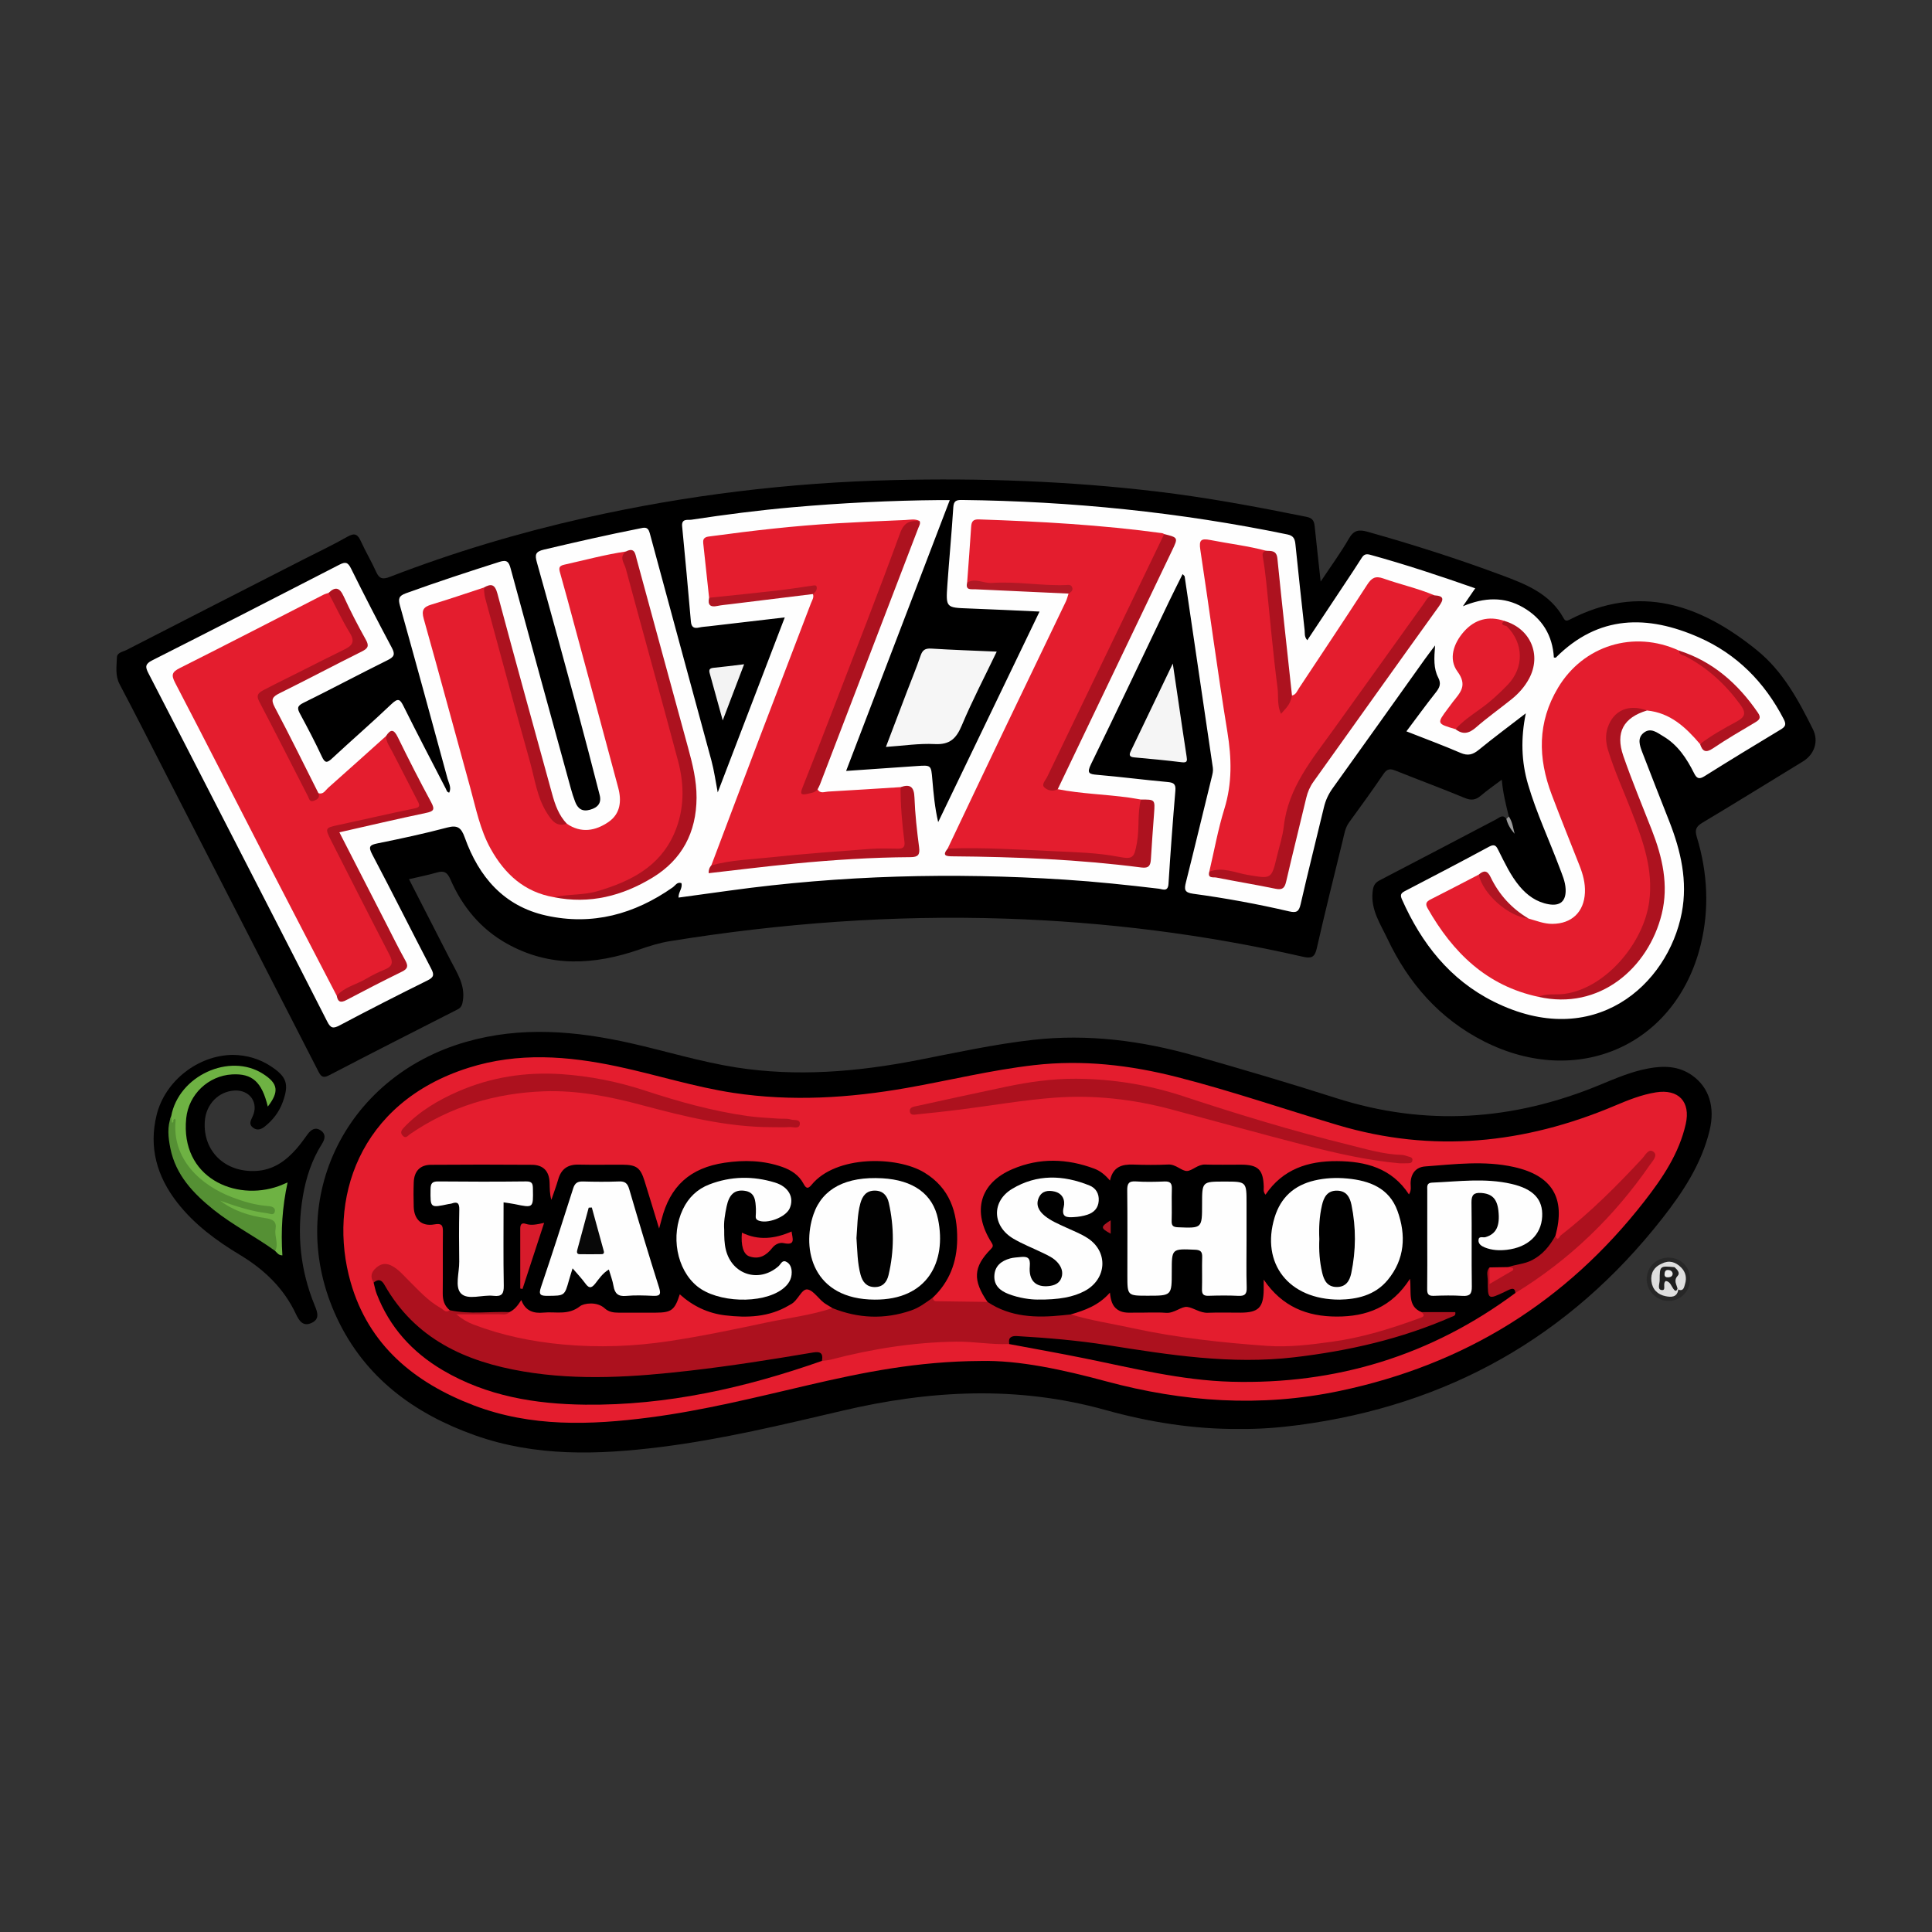 <?xml version="1.0" encoding="utf-8"?>
<!-- Generator: Adobe Illustrator 17.0.0, SVG Export Plug-In . SVG Version: 6.00 Build 0)  -->
<!DOCTYPE svg PUBLIC "-//W3C//DTD SVG 1.1//EN" "http://www.w3.org/Graphics/SVG/1.1/DTD/svg11.dtd">
<svg version="1.1" id="Layer_1" xmlns="http://www.w3.org/2000/svg" xmlns:xlink="http://www.w3.org/1999/xlink" x="0px" y="0px"
	 width="200px" height="200px" viewBox="0 0 200 200" enable-background="new 0 0 200 200" xml:space="preserve">
<rect x="0" y="0" width="200" height="200" fill="#333333" stroke="none"/>
<g>
	<path d="M156.195,84.528c-0.299-1.206-0.608-2.409-0.732-3.814c-0.778,0.588-1.494,1.079-2.15,1.641
		c-0.534,0.457-0.995,0.536-1.681,0.25c-2.366-0.986-4.775-1.867-7.154-2.824c-0.553-0.223-0.882-0.217-1.255,0.334
		c-1.15,1.7-2.359,3.36-3.567,5.02c-0.408,0.56-0.497,1.214-0.652,1.849c-0.915,3.737-1.848,7.47-2.7,11.221
		c-0.209,0.92-0.59,1.028-1.417,0.839c-10.142-2.318-20.417-3.606-30.815-3.948c-11.654-0.383-23.219,0.474-34.722,2.333
		c-1.098,0.177-2.125,0.503-3.166,0.863c-4.648,1.609-9.264,1.884-13.72-0.613c-2.717-1.522-4.614-3.828-5.844-6.658
		c-0.324-0.745-0.675-0.905-1.399-0.697c-0.912,0.262-1.846,0.446-2.883,0.69c1.447,2.823,2.869,5.584,4.278,8.351
		c0.674,1.324,1.552,2.577,1.303,4.209c-0.067,0.442-0.15,0.718-0.57,0.931c-4.442,2.257-8.88,4.519-13.301,6.817
		c-0.683,0.355-0.866,0.031-1.129-0.483c-5.209-10.176-10.429-20.345-15.648-30.516c-1.622-3.162-3.221-6.337-4.882-9.478
		c-0.489-0.924-0.314-1.859-0.287-2.792c0.015-0.51,0.62-0.574,0.987-0.764c6.093-3.132,12.195-6.245,18.295-9.362
		c1.533-0.783,3.094-1.518,4.588-2.37c0.765-0.437,1.068-0.229,1.39,0.484c0.482,1.067,1.094,2.076,1.57,3.146
		c0.324,0.729,0.675,0.821,1.422,0.532c6.571-2.54,13.305-4.552,20.176-6.1c10.509-2.367,21.153-3.657,31.922-3.919
		c9.101-0.221,18.179,0.101,27.225,1.173c5.245,0.622,10.429,1.592,15.603,2.637c0.685,0.138,0.769,0.529,0.825,1.069
		c0.182,1.769,0.381,3.536,0.608,5.63c1.101-1.658,2.091-3.005,2.918-4.446c0.505-0.881,1.025-0.972,1.939-0.715
		c4.658,1.311,9.266,2.777,13.797,4.463c2.521,0.938,5.09,1.914,6.505,4.498c0.163,0.297,0.34,0.279,0.622,0.133
		c7.243-3.755,13.536-1.563,19.379,3.167c2.687,2.175,4.298,5.163,5.804,8.193c0.617,1.241,0.138,2.603-1.026,3.314
		c-3.471,2.121-6.929,4.265-10.42,6.352c-0.657,0.393-0.806,0.733-0.579,1.477c1.124,3.686,1.315,7.48,0.397,11.187
		c-2.573,10.4-12.765,14.88-22.449,9.958c-4.586-2.331-7.801-6.016-9.978-10.618c-0.724-1.53-1.733-2.988-1.531-4.849
		c0.063-0.577,0.196-0.914,0.725-1.189c4.034-2.092,8.051-4.216,12.078-6.321c0.324-0.169,0.679-0.557,1.043-0.035
		c0.481,0.42,0.526,1.056,0.793,1.503C156.556,85.751,156.204,85.19,156.195,84.528z"/>
	<path d="M128.312,147.926c-4.728,0.038-9.367-0.707-13.89-1.967c-9.087-2.532-18.099-2.06-27.173,0.067
		c-6.238,1.462-12.478,2.97-18.85,3.768c-6.485,0.813-12.95,1.02-19.24-1.215c-6.281-2.233-11.374-5.963-14.271-12.123
		c-5.565-11.831,0.619-24.941,13.336-28.595c5.719-1.643,11.384-1.145,17.061,0.129c3.645,0.818,7.222,1.932,10.921,2.51
		c6.277,0.981,12.496,0.461,18.69-0.738c3.992-0.773,7.962-1.654,12.012-2.113c5.743-0.65,11.341,0.09,16.847,1.66
		c4.86,1.386,9.712,2.811,14.525,4.353c9.277,2.971,18.343,2.356,27.28-1.332c1.658-0.684,3.311-1.401,5.089-1.728
		c1.59-0.293,3.144-0.26,4.535,0.732c1.734,1.237,2.384,3.264,1.79,5.708c-0.844,3.467-2.765,6.375-4.922,9.123
		c-9.612,12.248-22.189,19.303-37.601,21.355C132.413,147.791,130.369,147.949,128.312,147.926z"/>
	<path d="M24.109,109.201c1.426,0.021,2.748,0.398,3.941,1.187c1.638,1.083,1.891,1.841,1.222,3.689
		c-0.37,1.023-1.004,1.859-1.857,2.536c-0.382,0.303-0.775,0.444-1.2,0.141c-0.471-0.336-0.294-0.702-0.08-1.146
		c0.689-1.426-0.26-2.794-1.842-2.716c-1.661,0.082-2.962,1.411-3.09,3.154c-0.227,3.11,2.082,5.34,5.289,5.17
		c1.795-0.095,3.089-1.031,4.207-2.306c0.409-0.467,0.77-0.978,1.137-1.48c0.368-0.502,0.815-0.8,1.391-0.392
		c0.525,0.372,0.418,0.878,0.112,1.361c-1.056,1.666-1.659,3.501-1.985,5.432c-0.657,3.886-0.27,7.667,1.229,11.318
		c0.286,0.695,0.538,1.385-0.308,1.79c-0.897,0.429-1.305-0.194-1.65-0.929c-1.258-2.679-3.304-4.613-5.813-6.121
		c-2.429-1.461-4.696-3.137-6.459-5.396c-2.099-2.691-2.97-5.702-2.139-9.075C17.082,111.894,20.508,109.231,24.109,109.201z"/>
	<path fill="#272727" d="M172.744,130.188c1.272,0.015,2.206,0.958,2.209,2.23c0.003,1.24-0.977,2.244-2.201,2.256
		c-1.261,0.012-2.317-1.054-2.285-2.305C170.498,131.134,171.502,130.173,172.744,130.188z"/>
	<path fill="#9B9B9B" d="M156.195,84.528c0.376,0.538,0.433,1.177,0.599,1.786c-0.405-0.455-0.712-0.951-0.854-1.535
		C156.025,84.696,156.11,84.612,156.195,84.528z"/>
	<path fill="#FEFEFE" d="M145.591,75.709c1.05-1.398,2.012-2.725,3.028-4.009c0.396-0.501,0.604-0.905,0.266-1.557
		c-0.485-0.935-0.436-1.985-0.324-3.329c-0.472,0.632-0.788,1.037-1.086,1.455c-3.172,4.445-6.334,8.897-9.52,13.333
		c-0.437,0.608-0.731,1.244-0.903,1.969c-0.798,3.349-1.648,6.685-2.413,10.041c-0.176,0.772-0.442,0.906-1.182,0.734
		c-3.283-0.764-6.601-1.374-9.94-1.825c-0.928-0.125-0.932-0.461-0.748-1.194c0.911-3.624,1.779-7.258,2.672-10.886
		c0.08-0.324,0.162-0.634,0.112-0.972c-0.972-6.597-1.941-13.195-2.916-19.792c-0.008-0.056-0.085-0.102-0.214-0.247
		c-0.481,0.971-0.954,1.896-1.402,2.833c-2.689,5.617-5.348,11.248-8.08,16.843c-0.468,0.957-0.182,1.033,0.678,1.106
		c2.409,0.206,4.809,0.521,7.218,0.738c0.628,0.057,0.898,0.178,0.838,0.892c-0.272,3.213-0.51,6.43-0.713,9.649
		c-0.055,0.873-0.615,0.552-1.009,0.505c-3.239-0.385-6.482-0.727-9.738-0.938c-11.592-0.75-23.151-0.456-34.668,1.132
		c-1.767,0.244-3.535,0.485-5.304,0.727c-0.022-0.58,0.435-0.952,0.299-1.497c-0.448-0.155-0.634,0.252-0.901,0.439
		c-3.97,2.786-8.336,3.979-13.113,2.916c-4.367-0.972-6.96-4.005-8.413-8.069c-0.365-1.021-0.74-1.327-1.83-1.037
		c-2.37,0.629-4.773,1.145-7.178,1.631c-0.834,0.168-1.007,0.326-0.568,1.158c2.069,3.919,4.049,7.885,6.097,11.816
		c0.322,0.617,0.294,0.885-0.374,1.216c-3.053,1.51-6.088,3.059-9.098,4.654c-0.672,0.356-0.932,0.307-1.285-0.387
		c-3.655-7.183-7.346-14.347-11.027-21.516c-2.493-4.854-4.977-9.713-7.49-14.557c-0.329-0.634-0.347-0.95,0.387-1.321
		c6.474-3.27,12.929-6.578,19.376-9.902c0.623-0.321,0.885-0.278,1.214,0.387c1.365,2.757,2.776,5.492,4.225,8.206
		c0.373,0.698,0.23,0.953-0.449,1.289c-2.923,1.445-5.799,2.985-8.724,4.424c-0.676,0.333-0.608,0.608-0.317,1.148
		c0.783,1.451,1.551,2.912,2.247,4.406c0.317,0.68,0.531,0.677,1.05,0.195c2.041-1.896,4.149-3.72,6.165-5.642
		c0.698-0.665,0.891-0.476,1.26,0.269c1.417,2.854,2.898,5.676,4.359,8.508c0.077,0.15,0.101,0.357,0.351,0.398
		c0.251-0.525-0.053-0.99-0.178-1.452c-1.624-5.973-3.255-11.943-4.922-17.904c-0.195-0.699-0.133-1.009,0.611-1.278
		c3.204-1.159,6.439-2.221,9.686-3.252c0.772-0.245,0.971-0.013,1.162,0.694c2.058,7.6,4.148,15.192,6.235,22.785
		c0.126,0.458,0.271,0.914,0.441,1.357c0.271,0.706,0.724,1.052,1.538,0.824c0.814-0.228,1.212-0.696,0.999-1.529
		c-0.773-3.015-1.553-6.028-2.365-9.033c-1.357-5.02-2.726-10.038-4.132-15.044c-0.221-0.786-0.171-1.113,0.73-1.325
		c3.282-0.772,6.566-1.526,9.874-2.179c0.468-0.092,0.88-0.261,1.077,0.471c2.111,7.852,4.26,15.693,6.384,23.542
		c0.286,1.057,0.431,2.146,0.654,3.303c2.292-5.983,4.584-11.965,6.941-18.117c-2.737,0.32-5.307,0.62-7.876,0.92
		c-0.328,0.038-0.661,0.051-0.981,0.125c-0.542,0.125-0.811-0.025-0.862-0.618c-0.287-3.286-0.585-6.571-0.906-9.853
		c-0.083-0.845,0.598-0.632,0.96-0.687c3.478-0.528,6.967-0.979,10.473-1.288c5.076-0.447,10.162-0.7,15.258-0.744
		c0.289-0.003,0.578,0,1.014,0c-3.582,9.359-7.124,18.613-10.731,28.039c2.568-0.178,4.968-0.348,7.367-0.51
		c1.434-0.097,1.432-0.091,1.557,1.384c0.124,1.456,0.254,2.911,0.606,4.426c3.474-7.217,6.948-14.433,10.493-21.798
		c-2.525-0.112-4.917-0.235-7.31-0.321c-2.377-0.085-2.397-0.071-2.229-2.466c0.188-2.668,0.442-5.332,0.612-8.002
		c0.041-0.649,0.285-0.77,0.868-0.763c11.355,0.131,22.602,1.269,33.728,3.57c0.666,0.138,0.77,0.51,0.826,1.062
		c0.302,2.953,0.62,5.904,0.948,8.854c0.035,0.311-0.056,0.661,0.275,1.033c1.31-1.973,2.597-3.908,3.88-5.846
		c0.587-0.886,1.181-1.768,1.746-2.669c0.23-0.367,0.45-0.452,0.895-0.33c3.634,1,7.207,2.188,10.863,3.47
		c-0.407,0.592-0.774,1.127-1.275,1.855c2.226-0.929,4.278-1.007,6.231,0.122c1.98,1.144,3.051,2.896,3.186,5.189
		c0.076,0,0.177,0.031,0.212-0.004c4.41-4.415,9.471-4.431,14.8-2.084c3.932,1.732,6.799,4.639,8.776,8.453
		c0.299,0.577,0.181,0.794-0.323,1.097c-2.638,1.586-5.266,3.189-7.873,4.825c-0.557,0.35-0.804,0.234-1.074-0.306
		c-0.762-1.524-1.683-2.936-3.196-3.829c-0.612-0.361-1.281-0.938-2.009-0.371c-0.716,0.557-0.418,1.348-0.158,2.03
		c0.914,2.395,1.865,4.776,2.799,7.163c1.192,3.048,1.915,6.174,1.286,9.455c-1.432,7.463-9.088,14.37-19.466,9.191
		c-4.529-2.26-7.475-6.025-9.499-10.582c-0.194-0.436-0.128-0.636,0.288-0.852c2.925-1.521,5.848-3.046,8.748-4.613
		c0.607-0.328,0.75-0.011,0.964,0.415c0.642,1.276,1.243,2.577,2.169,3.686c0.799,0.957,1.774,1.651,3.019,1.868
		c1.215,0.211,1.813-0.342,1.754-1.579c-0.037-0.782-0.358-1.491-0.628-2.21c-1.078-2.88-2.397-5.67-3.265-8.628
		c-0.692-2.36-0.761-4.759-0.229-7.35c-1.72,1.328-3.33,2.524-4.882,3.791c-0.608,0.496-1.118,0.63-1.868,0.308
		C149.392,77.161,147.541,76.476,145.591,75.709z"/>
	<path fill="#F6F6F6" d="M103.18,67.456c-1.261,2.632-2.547,5.091-3.617,7.641c-0.568,1.354-1.234,2.011-2.795,1.929
		c-1.626-0.085-3.27,0.176-5.058,0.295c0.761-2.002,1.471-3.875,2.184-5.746c0.469-1.23,0.978-2.446,1.4-3.691
		c0.199-0.588,0.475-0.782,1.104-0.743C98.588,67.279,100.781,67.35,103.18,67.456z"/>
	<path fill="#F5F5F5" d="M121.407,68.692c0.207,1.402,0.366,2.471,0.524,3.539c0.299,2.025,0.588,4.052,0.905,6.074
		c0.07,0.449,0.086,0.676-0.505,0.603c-1.632-0.203-3.271-0.355-4.909-0.503c-0.465-0.042-0.574-0.21-0.376-0.624
		C118.451,74.858,119.853,71.932,121.407,68.692z"/>
	<path fill="#F3F3F3" d="M74.817,74.574c-0.499-1.808-0.924-3.355-1.355-4.9c-0.109-0.39,0.05-0.509,0.426-0.545
		c0.979-0.094,1.954-0.224,3.143-0.365C76.291,70.705,75.602,72.512,74.817,74.574z"/>
	<path fill="#E41D2E" d="M101.503,140.888c-6.543,0.033-12.175,1.183-17.784,2.488c-5.458,1.27-10.898,2.635-16.464,3.358
		c-6.156,0.8-12.292,1.012-18.231-1.258c-6.126-2.341-10.862-6.224-12.723-12.729c-2.406-8.409,0.723-18.574,12.201-22.21
		c5.135-1.627,10.268-1.232,15.422-0.136c4.012,0.853,7.931,2.116,11.994,2.732c6.008,0.911,11.983,0.538,17.94-0.51
		c4.399-0.774,8.739-1.851,13.19-2.361c5.032-0.577,9.934-0.008,14.805,1.235c5.614,1.432,11.089,3.321,16.636,4.972
		c9.823,2.924,19.334,1.939,28.66-2c1.383-0.584,2.775-1.149,4.275-1.389c2.324-0.371,3.607,0.963,3.084,3.279
		c-0.689,3.047-2.397,5.576-4.27,7.982c-8.114,10.427-18.638,16.944-31.597,19.657c-8.164,1.709-16.152,1.147-24.131-1.003
		C110.013,141.783,105.463,140.792,101.503,140.888z"/>
	<path fill="#6EB243" d="M17.724,115.544c0.765-4.179,6.044-6.606,9.514-4.374c1.559,1.003,1.678,1.826,0.485,3.383
		c-0.616-2.556-1.605-3.447-3.699-3.33c-2.448,0.136-4.497,2.062-4.748,4.545c-0.62,6.126,5.079,8.635,9.584,7.014
		c0.264-0.095,0.52-0.214,0.911-0.377c-0.553,2.556-0.705,5.022-0.538,7.549c-0.407-0.001-0.549-0.275-0.748-0.454
		c-0.23-0.593-0.266-1.22-0.235-1.838c0.039-0.802-0.253-1.196-1.083-1.315c-1.197-0.172-2.346-0.559-3.443-1.082
		c-0.297-0.141-0.602-0.274-0.854-0.491c-0.164-0.141-0.362-0.306-0.251-0.546c0.116-0.25,0.375-0.19,0.579-0.132
		c0.704,0.2,1.384,0.472,2.082,0.69c0.798,0.249,1.609,0.419,2.449,0.439c-1.961-0.327-3.867-0.835-5.578-1.866
		c-1.787-1.077-3.291-2.443-3.939-4.527c-0.284-0.913-0.48-1.835-0.093-2.778c0.037-0.135-0.265-0.071-0.127-0.022
		c0.035,0.012,0.026,0.041,0.034,0.064c0.059,0.157,0.026,0.282-0.128,0.35c-0.14,0.062-0.212-0.052-0.231-0.152
		C17.622,116.042,17.602,115.786,17.724,115.544z"/>
	<path fill="#559034" d="M17.724,115.544c0.019,0.217,0.038,0.435,0.059,0.665c0.313,0.03,0.063-0.394,0.332-0.386
		c0.022,0.051,0.071,0.108,0.066,0.161c-0.396,4.02,2.59,6.705,5.819,7.944c1.19,0.457,2.412,0.819,3.7,0.916
		c0.339,0.026,0.849,0.103,0.746,0.586c-0.094,0.44-0.514,0.194-0.826,0.156c-1.672-0.203-3.251-0.729-4.828-1.295
		c1.388,1.061,3.016,1.569,4.702,1.811c0.804,0.116,1.16,0.378,1.03,1.15c-0.127,0.752,0.348,1.505-0.035,2.246
		c-2.063-1.497-4.357-2.653-6.352-4.247c-2.113-1.689-3.945-3.603-4.502-6.383C17.413,117.769,17.285,116.641,17.724,115.544z"/>
	<path fill="#DEDEDE" d="M173.735,133.502c-0.125,0.823-0.752,0.79-1.311,0.68c-0.821-0.163-1.373-0.7-1.472-1.554
		c-0.097-0.846,0.276-1.476,1.077-1.822c0.435,0.195,1.031-0.311,1.367,0.312c-0.07,0.195-0.235,0.303-0.416,0.301
		c-0.884-0.013-0.981,0.543-0.909,1.228c0.83-0.621,1.048,0.302,1.515,0.609C173.668,133.318,173.719,133.4,173.735,133.502z"/>
	<path fill="#DFDFDF" d="M173.735,133.502c-0.015-0.041-0.041-0.073-0.079-0.097c-0.457-0.291-0.548-0.739-0.371-1.185
		c0.144-0.364,0.064-0.695,0.057-1.043c-0.356-0.411-0.95,0.018-1.313-0.371c0.766-0.38,1.426-0.169,1.993,0.395
		c0.482,0.479,0.611,1.082,0.412,1.721C174.338,133.232,174.294,133.707,173.735,133.502z"/>
	<path fill="#E41D2E" d="M58.679,85.273c1.477,1.008,2.955,0.745,4.304-0.176c1.25-0.854,1.379-2.188,1.015-3.55
		c-1.498-5.614-3.021-11.221-4.536-16.83c-0.486-1.8-0.962-3.603-1.476-5.395c-0.131-0.458-0.174-0.732,0.404-0.861
		c2.136-0.476,4.249-1.054,6.419-1.373c0.117,2.037,0.902,3.918,1.41,5.858c1.225,4.679,2.501,9.347,3.851,13.992
		c0.684,2.352,1.081,4.732,0.673,7.162c-0.677,4.032-3.293,6.397-6.943,7.824c-2.076,0.811-4.22,1.137-6.441,0.956
		c-3.064-0.519-5.102-2.389-6.562-5.006c-1.103-1.978-1.526-4.19-2.12-6.339c-1.612-5.824-3.174-11.662-4.813-17.478
		c-0.252-0.893-0.031-1.226,0.797-1.474c1.82-0.547,3.618-1.168,5.426-1.759c0.765,1.711,1.112,3.551,1.597,5.344
		c1.407,5.201,2.912,10.374,4.25,15.594c0.193,0.752,0.513,1.451,0.888,2.125C57.23,84.623,57.806,85.15,58.679,85.273z"/>
	<path fill="#E41D2E" d="M158.242,95.091c0.806,0.224,1.579,0.55,2.447,0.547c2.006-0.006,3.292-1.217,3.383-3.239
		c0.044-0.973-0.203-1.885-0.554-2.778c-0.966-2.452-1.954-4.895-2.886-7.359c-1.431-3.785-1.496-7.486,0.665-11.083
		c2.619-4.36,7.829-5.982,12.513-3.829c1.349,0.778,2.757,1.454,3.943,2.5c1.109,0.979,2.001,2.128,2.842,3.329
		c0.339,0.484,0.433,0.989-0.133,1.328c-1.468,0.88-2.818,1.973-4.472,2.522c-1.473-1.729-3.08-3.247-5.501-3.477
		c-0.658-0.099-1.307,0.046-1.947,0.129c-0.971,0.126-1.784,1.151-1.917,2.274c-0.088,0.743,0.055,1.454,0.295,2.156
		c0.794,2.321,1.783,4.567,2.685,6.846c0.813,2.055,1.472,4.165,1.54,6.371c0.092,2.954-0.857,5.629-2.765,7.903
		c-1.739,2.072-3.837,3.58-6.618,3.974c-0.85,0.12-1.672-0.162-2.507-0.014c-5.353-1.136-8.859-4.579-11.465-9.158
		c-0.27-0.475-0.146-0.698,0.311-0.928c1.668-0.838,3.319-1.708,4.977-2.566c1.133,1.798,2.48,3.371,4.455,4.305
		C157.767,94.953,158.011,94.996,158.242,95.091z"/>
	<path fill="#E41D2E" d="M73.634,89.589c1.665-4.408,3.322-8.819,4.997-13.223c1.767-4.646,3.555-9.284,5.323-13.929
		c0.113-0.296,0.33-0.586,0.199-0.94c-0.177-0.75-0.77-0.428-1.16-0.377c-2.706,0.353-5.424,0.593-8.129,0.948
		c-0.504,0.066-1.013,0.199-1.458-0.186c-0.202-1.884-0.399-3.768-0.608-5.651c-0.074-0.664,0.39-0.665,0.834-0.725
		c4.309-0.58,8.625-1.083,12.967-1.33c2.37-0.135,4.741-0.251,7.113-0.345c0.491-0.019,1.006-0.153,1.484,0.102
		c-1.297,0.24-1.692,1.234-2.107,2.326c-2.986,7.86-5.967,15.723-9.051,23.545c-0.249,0.632-0.532,1.258-0.629,1.92
		c0.47,0.271,0.836-0.192,1.23-0.015c0.267,0.485,0.713,0.257,1.076,0.236c2.504-0.139,5.006-0.304,7.509-0.461
		c0.607,1.147,0.333,2.43,0.546,3.639c0.1,0.569,0.051,1.165,0.102,1.749c0.086,0.975-0.142,1.267-1.153,1.287
		c-1.354,0.026-2.7,0.183-4.048,0.226c-4.611,0.144-9.176,0.754-13.753,1.252C74.486,89.683,74.053,89.838,73.634,89.589z"/>
	<path fill="#E41D2E" d="M34.86,103.08c-2.393-4.612-4.798-9.217-7.177-13.836c-3.187-6.185-6.335-12.389-9.552-18.557
		c-0.431-0.826-0.327-1.124,0.492-1.535c4.974-2.497,9.917-5.056,14.873-7.591c0.16-0.082,0.341-0.122,0.512-0.181
		c0.473,0.142,0.668,0.547,0.868,0.937c0.551,1.075,1.097,2.153,1.62,3.242c0.491,1.023,0.397,1.317-0.713,1.881
		c-2.218,1.129-4.438,2.254-6.665,3.365c-2.725,1.359-2.328,0.964-1.127,3.47c1.219,2.541,2.633,4.982,3.863,7.518
		c0.264,0.543,0.541,0.912,1.113,0.319c0.509,0.155,0.709-0.294,0.985-0.539c2.013-1.781,4.009-3.582,6.01-5.376
		c1.409,2.101,2.402,4.423,3.53,6.672c0.408,0.812-0.188,1.007-0.818,1.143c-2.467,0.532-4.923,1.116-7.388,1.66
		c-1.105,0.244-1.167,0.361-0.669,1.382c1.844,3.781,3.891,7.46,5.729,11.245c0.743,1.531,0.677,1.79-0.854,2.533
		C37.947,101.581,36.468,102.464,34.86,103.08z"/>
	<path fill="#E41D2E" d="M109.497,81.697c2.421,0.479,4.893,0.525,7.331,0.864c0.427,0.06,0.852,0.137,1.278,0.206
		c0.474,1.217,0.002,2.45,0.054,3.674c0.015,0.36-0.096,0.724-0.137,1.087c-0.154,1.363-0.438,1.654-1.832,1.512
		c-5.643-0.575-11.3-0.837-16.971-0.857c-0.398-0.001-0.814-0.002-1.119-0.339c1.936-4.067,3.864-8.137,5.809-12.199
		c2.136-4.461,4.288-8.915,6.426-13.375c0.124-0.259,0.187-0.548,0.279-0.822c-0.153-0.749-0.768-0.532-1.235-0.565
		c-2.873-0.202-5.76-0.138-8.629-0.43c-0.217-0.022-0.439-0.02-0.633-0.144c0.141-1.929,0.294-3.857,0.416-5.787
		c0.034-0.534,0.204-0.774,0.789-0.754c6.352,0.215,12.692,0.565,18.995,1.427c0.069,0.009,0.132,0.059,0.198,0.09
		c0.187,0.438-0.09,0.778-0.26,1.127c-3.815,7.86-7.525,15.771-11.369,23.617C108.285,81.259,108.284,81.258,109.497,81.697z"/>
	<path fill="#E41D2E" d="M125.185,90.239c0.509-2.166,0.9-4.369,1.557-6.49c0.825-2.661,0.759-5.264,0.316-7.982
		c-1.024-6.276-1.848-12.584-2.803-18.872c-0.151-0.994,0.082-1.181,1.03-0.994c1.931,0.379,3.892,0.608,5.8,1.116
		c0.274,4.161,0.85,8.291,1.289,12.434c0.126,1.191,0.273,2.381,0.395,3.618c0.517-0.25,0.531-0.857,0.978-1.071
		c0.418-0.087,0.533-0.468,0.729-0.764c2.36-3.564,4.736-7.118,7.057-10.708c0.448-0.693,0.837-0.94,1.665-0.645
		c1.748,0.622,3.573,1.018,5.288,1.746c-2.064,2.478-3.845,5.166-5.709,7.791c-2.565,3.613-5.165,7.201-7.728,10.815
		c-0.497,0.7-0.862,1.422-1.07,2.258c-0.619,2.488-1.198,4.985-1.809,7.475c-0.296,1.207-0.47,1.302-1.683,1.107
		C128.719,90.79,126.968,90.414,125.185,90.239z"/>
	<path fill="#AD121F" d="M125.185,90.239c1.369-0.534,2.663,0.11,3.959,0.327c2.482,0.415,2.472,0.49,3.054-1.948
		c0.245-1.026,0.584-2.042,0.702-3.083c0.454-4.01,2.94-6.947,5.162-10.035c3.128-4.347,6.238-8.706,9.36-13.057
		c0.268-0.374,0.466-0.859,1.061-0.815c0.991,0.062,1.02,0.385,0.457,1.166c-4.343,6.026-8.642,12.083-12.965,18.124
		c-0.369,0.516-0.606,1.063-0.752,1.68c-0.681,2.883-1.411,5.755-2.075,8.642c-0.153,0.664-0.366,0.916-1.091,0.767
		c-2.041-0.421-4.099-0.758-6.143-1.163C125.615,90.783,124.983,90.968,125.185,90.239z"/>
	<path fill="#AD121F" d="M57.358,92.88c1.482-0.342,3.026-0.192,4.505-0.63c3.4-1.006,6.42-2.51,7.934-5.973
		c1.064-2.433,1.066-4.985,0.396-7.502c-1.771-6.65-3.627-13.278-5.415-19.924c-0.149-0.555-0.739-1.195,0.03-1.765
		c0.902-0.466,0.953,0.261,1.102,0.805c1.775,6.501,3.536,13.006,5.318,19.505c0.466,1.7,0.887,3.397,0.879,5.18
		c-0.017,3.59-1.498,6.412-4.549,8.269C64.435,92.747,61.041,93.622,57.358,92.88z"/>
	<path fill="#E41D2E" d="M150.676,75.485c-1.958-0.575-1.958-0.575-0.791-2.135c0.176-0.235,0.345-0.475,0.527-0.705
		c0.745-0.947,1.533-1.678,0.466-3.128c-0.958-1.302-0.401-2.935,0.677-4.145c1.117-1.255,2.546-1.647,4.179-1.093
		c1.17,0.984,1.907,2.151,1.831,3.769c-0.043,0.923-0.289,1.758-0.838,2.449C155.069,72.584,152.919,74.096,150.676,75.485z"/>
	<path fill="#AD121F" d="M159.255,103.19c0.863-0.379,1.798-0.182,2.695-0.304c4.262-0.578,8.208-5.257,8.777-9.563
		c0.437-3.307-0.637-6.249-1.784-9.213c-0.83-2.146-1.793-4.24-2.474-6.444c-0.245-0.794-0.295-1.597-0.033-2.369
		c0.607-1.781,2.203-2.447,4.053-1.746c-2.423,0.737-3.286,2.262-2.444,4.699c0.895,2.589,1.955,5.122,2.952,7.675
		c1.097,2.808,1.764,5.691,1.027,8.687C170.646,100.215,165.57,104.636,159.255,103.19z"/>
	<path fill="#AD121F" d="M84.638,81.708c-0.265,0.349-0.649,0.376-1.045,0.469c-0.718,0.169-0.767-0.02-0.524-0.633
		c1.077-2.712,2.139-5.43,3.186-8.154c2.33-6.06,4.701-12.106,6.924-18.205c0.425-1.166,1.056-1.301,2.016-1.253
		c0.12,0.272-0.043,0.494-0.132,0.727c-3.393,8.854-6.788,17.707-10.184,26.559C84.814,81.388,84.719,81.545,84.638,81.708z"/>
	<path fill="#AD121F" d="M109.497,81.697c-0.519,0.281-1.081,0.124-1.403-0.203c-0.299-0.304,0.145-0.73,0.312-1.077
		c4.032-8.38,8.071-16.755,12.11-25.132c1.458,0.371,1.455,0.37,0.816,1.705C117.386,65.225,113.442,73.461,109.497,81.697z"/>
	<path fill="#AE121F" d="M34.86,103.08c0.809-0.913,2.013-1.148,3.011-1.739c0.628-0.373,1.289-0.704,1.967-0.978
		c0.829-0.335,0.87-0.776,0.479-1.529c-2.055-3.958-4.066-7.938-6.088-11.912c-0.59-1.16-0.533-1.233,0.678-1.492
		c2.671-0.571,5.33-1.196,8.005-1.742c0.576-0.117,0.557-0.31,0.349-0.715c-0.886-1.722-1.762-3.449-2.655-5.167
		c-0.269-0.517-0.637-0.989-0.645-1.608c0.49-0.76,0.818-0.707,1.223,0.124c1.107,2.267,2.256,4.516,3.455,6.736
		c0.412,0.764,0.241,0.933-0.549,1.098c-2.96,0.619-5.904,1.315-8.957,2.005c1.645,3.211,3.243,6.331,4.842,9.45
		c0.651,1.269,1.279,2.551,1.974,3.797c0.317,0.569,0.292,0.868-0.335,1.175c-1.938,0.949-3.855,1.94-5.764,2.946
		C35.266,103.836,34.966,103.726,34.86,103.08z"/>
	<path fill="#AD121F" d="M58.679,85.273c-1.097,0.38-1.59-0.376-2.063-1.121c-1.022-1.61-1.25-3.494-1.75-5.277
		c-1.581-5.648-3.107-11.311-4.643-16.971c-0.094-0.347-0.094-0.719-0.137-1.08c0.766-0.435,1.147-0.349,1.411,0.64
		c1.844,6.911,3.762,13.802,5.652,20.7C57.459,83.301,57.843,84.397,58.679,85.273z"/>
	<path fill="#AE121F" d="M32.965,82.113c0.196,0.488-0.138,0.659-0.494,0.788c-0.428,0.155-0.477-0.246-0.595-0.475
		c-1.687-3.277-3.342-6.57-5.056-9.833c-0.365-0.695,0.037-0.931,0.48-1.164c1.229-0.647,2.478-1.254,3.719-1.878
		c1.532-0.769,3.056-1.553,4.598-2.301c0.797-0.387,1.185-0.773,0.607-1.717c-0.819-1.335-1.485-2.764-2.216-4.152
		c0.703-0.681,1.147-0.573,1.569,0.352c0.697,1.531,1.478,3.027,2.298,4.496c0.365,0.654,0.201,0.901-0.415,1.209
		c-2.85,1.422-5.664,2.914-8.518,4.327c-0.738,0.365-0.93,0.636-0.499,1.448C30.003,76.151,31.466,79.142,32.965,82.113z"/>
	<path fill="#AE121F" d="M73.634,89.589c2.008-0.569,4.093-0.615,6.146-0.837c3.434-0.371,6.882-0.614,10.327-0.877
		c0.947-0.072,1.902-0.033,2.854-0.024c0.5,0.005,0.742-0.141,0.668-0.707c-0.245-1.878-0.408-3.764-0.405-5.661
		c1.007-0.347,1.4-0.031,1.441,1.073c0.063,1.717,0.254,3.434,0.479,5.14c0.103,0.781-0.098,1.032-0.881,1.036
		c-4.032,0.024-8.054,0.284-12.065,0.672c-2.948,0.285-5.888,0.655-8.837,0.988C73.348,90.089,73.421,89.816,73.634,89.589z"/>
	<path fill="#AD121F" d="M98.102,87.845c3.693-0.138,7.38,0.104,11.062,0.274c2.205,0.102,4.434,0.154,6.625,0.575
		c1.532,0.294,1.625,0.094,1.909-1.472c0.269-1.481,0.03-2.994,0.407-4.454c1.475-0.007,1.471-0.007,1.362,1.472
		c-0.115,1.566-0.235,3.132-0.326,4.7c-0.038,0.649-0.208,0.963-0.976,0.864c-6.494-0.838-13.025-1.104-19.566-1.157
		C97.965,88.641,97.49,88.597,98.102,87.845z"/>
	<path fill="#AD121F" d="M133.746,71.998c-0.177,0.78-0.302,0.995-1.132,1.896c-0.431-0.88-0.251-1.823-0.364-2.687
		c-0.476-3.641-0.787-7.304-1.17-10.957c-0.091-0.866-0.202-1.732-0.352-2.59c-0.063-0.36-0.014-0.569,0.358-0.644
		c0.55,0.022,1.065-0.032,1.149,0.798C132.71,62.545,133.236,67.27,133.746,71.998z"/>
	<path fill="#AE121F" d="M150.676,75.485c0.731-0.823,1.641-1.441,2.524-2.069c1.05-0.746,1.985-1.603,2.872-2.522
		c1.725-1.787,1.667-4.319-0.093-6.062c-0.082-0.082-0.839-0.102-0.245-0.553c2.703,0.788,3.871,3.511,2.558,5.967
		c-0.454,0.849-1.087,1.553-1.83,2.151c-1.221,0.981-2.504,1.89-3.683,2.918C152.061,75.94,151.43,76.072,150.676,75.485z"/>
	<path fill="#AE1320" d="M175.99,77.029c1.183-0.914,2.491-1.63,3.798-2.338c0.855-0.463,1.006-0.876,0.387-1.724
		c-1.532-2.098-3.372-3.804-5.671-5.019c-0.262-0.139-0.706-0.123-0.694-0.599c3.522,1.131,6.113,3.435,8.17,6.434
		c0.353,0.515,0.165,0.731-0.287,0.999c-1.474,0.873-2.957,1.737-4.377,2.694C176.566,77.982,176.234,77.766,175.99,77.029z"/>
	<path fill="#AF1522" d="M73.406,61.881c2.309-0.243,4.619-0.471,6.925-0.733c1.258-0.143,2.51-0.345,3.765-0.521
		c0.177-0.025,0.407-0.096,0.448,0.144c0.053,0.313-0.144,0.546-0.391,0.725c-2.86,0.351-5.721,0.702-8.581,1.054
		c-0.435,0.054-0.875,0.087-1.303,0.177C73.53,62.884,73.241,62.625,73.406,61.881z"/>
	<path fill="#B11825" d="M100.119,60.31c0.857-0.512,1.699,0.097,2.558,0.036c2.543-0.179,5.071,0.306,7.615,0.219
		c0.239-0.008,0.549-0.093,0.683,0.198c0.162,0.35-0.105,0.526-0.36,0.686c-3.216-0.149-6.432-0.297-9.648-0.447
		C100.517,60.98,99.917,61.136,100.119,60.31z"/>
	<path fill="#AF1522" d="M158.242,95.091c-2.086-0.201-4.723-2.526-5.164-4.553c0.524-0.454,0.888-0.452,1.23,0.26
		C155.18,92.619,156.496,94.059,158.242,95.091z"/>
	<path d="M156.872,133.851c-8.733,6.487-18.561,9.48-29.407,9.186c-5.192-0.141-10.209-1.413-15.264-2.437
		c-2.578-0.523-5.169-0.98-7.755-1.467c-0.105-0.904,0.112-1.126,1.049-1.096c3.038,0.095,6.06,0.381,9.058,0.874
		c4.37,0.719,8.75,1.352,13.174,1.612c2.381,0.14,4.747-0.224,7.107-0.464c5.202-0.53,10.226-1.801,15-3.912
		c-0.845-0.028-1.718,0.063-2.585-0.072c-1.254-0.429-1.57-1.417-1.486-2.823c-2.424,3.003-5.545,3.628-8.964,3.233
		c-2.601-0.3-4.594-1.513-5.714-3.271c0.173,2.015-0.576,2.939-2.529,2.892c-1.815-0.043-3.658,0.323-5.447-0.32
		c-0.517-0.186-0.971,0.274-1.483,0.296c-1.72,0.075-3.441,0.073-5.161,0.002c-0.634-0.026-1.126-0.39-1.42-0.918
		c-0.311-0.559-0.596-0.488-1.03-0.163c-0.955,0.717-2.066,1.086-3.222,1.339c-2.19,0.383-4.366,0.374-6.517-0.24
		c-0.817-0.233-1.609-0.517-2.055-1.329c-1.536-2.241-1.466-3.616,0.326-5.442c0.255-0.26,0.302-0.373,0.093-0.703
		c-2.039-3.227-1.225-6.154,2.181-7.605c2.793-1.19,5.644-1.1,8.47-0.039c0.587,0.221,1.081,0.605,1.613,1.226
		c0.312-1.441,1.251-1.694,2.409-1.654c1.209,0.042,2.422,0.052,3.63-0.005c0.796-0.037,1.391,0.696,1.944,0.669
		c0.541-0.026,1.105-0.692,1.867-0.666c1.246,0.043,2.494,0.006,3.741,0.012c1.759,0.007,2.275,0.523,2.329,2.291
		c0.007,0.241-0.084,0.504,0.181,0.818c1.777-2.637,4.394-3.494,7.397-3.476c2.977,0.018,5.663,0.715,7.453,3.446
		c0.281-0.45,0.163-0.818,0.17-1.161c0.021-1.006,0.558-1.664,1.498-1.734c3.064-0.228,6.141-0.624,9.198,0.058
		c3.963,0.884,5.365,3.215,4.301,7.102c-0.434,2.088-2.047,2.813-3.847,3.306c-0.345,0.095-0.718,0.076-1.062,0.194
		c-0.519,0.14-1.073,0.008-1.583,0.2c-0.504,0.612-0.247,1.324-0.228,1.986c0.013,0.451,0.382,0.325,0.661,0.202
		c0.4-0.177,0.77-0.443,1.205-0.514C156.572,133.219,157.028,133.179,156.872,133.851z"/>
	<path d="M46.557,135.633c-0.557-0.455-0.732-1.046-0.724-1.754c0.023-2.127-0.007-4.254,0.017-6.38
		c0.007-0.664-0.128-0.886-0.881-0.751c-1.315,0.236-2.102-0.49-2.141-1.829c-0.024-0.843-0.028-1.688,0.003-2.53
		c0.042-1.142,0.65-1.8,1.776-1.809c3.483-0.028,6.967-0.026,10.451-0.001c1.192,0.008,1.798,0.663,1.837,1.859
		c0.018,0.576,0.003,1.153,0.183,1.767c0.24-0.71,0.506-1.412,0.714-2.131c0.311-1.074,0.998-1.541,2.112-1.515
		c1.503,0.035,3.007,0.003,4.51,0.01c1.471,0.007,1.877,0.299,2.309,1.682c0.487,1.558,0.956,3.122,1.508,4.927
		c0.133-0.486,0.195-0.695,0.247-0.906c0.877-3.492,2.964-5.373,6.534-5.905c2.023-0.301,4.018-0.251,5.968,0.435
		c0.926,0.326,1.72,0.842,2.193,1.726c0.255,0.477,0.449,0.603,0.841,0.124c2.51-3.072,8.829-2.993,11.672-1.27
		c2.627,1.593,3.435,4.079,3.402,6.943c-0.027,2.326-0.8,4.381-2.53,6.012c-1.119,1.759-2.997,1.952-4.781,2.185
		c-1.937,0.253-3.853-0.022-5.658-0.845c-0.793-0.393-1.514-0.891-2.134-1.527c-0.28-0.287-0.497-0.345-0.793,0.027
		c-1.312,1.647-3.175,2.189-5.146,2.351c-2.414,0.199-4.769-0.046-6.825-1.525c-0.44-0.317-0.772-0.326-1.062,0.207
		c-0.374,0.688-1.031,0.893-1.767,0.903c-1.466,0.02-2.931,0.013-4.397,0.004c-0.484-0.003-0.933-0.122-1.372-0.339
		c-1.007-0.499-1.98-0.446-3.04,0.006c-1.53,0.651-3.157,0.405-4.746,0.145c-0.412-0.067-0.631-0.465-0.922-0.84
		c-0.391,0.447-0.766,0.905-1.38,1.007c-1.612,0.078-3.223,0.031-4.833,0.029C47.256,136.124,46.812,136.091,46.557,135.633z"/>
	<path fill="#AC111E" d="M46.557,135.633c2.049,0.445,4.121,0.119,6.182,0.194c-0.048,0.53-0.487,0.499-0.821,0.507
		c-1.39,0.036-2.781,0.098-4.019-0.03c2.047,0.911,4.315,1.625,6.669,2.068c5.622,1.059,11.226,0.78,16.823-0.199
		c4.332-0.758,8.616-1.758,12.933-2.591c0.614-0.118,1.223-0.219,1.85-0.167c2.681,1.073,5.385,1.189,8.133,0.247
		c0.849-0.291,1.54-0.818,2.251-1.325c0.036,0.189,0.116,0.362,0.329,0.365c1.778,0.029,3.557,0.049,5.335,0.072
		c2.388,1.593,5.047,1.666,7.769,1.385c0.288-0.03,0.576-0.061,0.864-0.091c2.546,0.054,4.964,0.855,7.434,1.329
		c4.33,0.831,8.693,1.417,13.084,1.59c5.264,0.208,10.353-0.856,15.257-2.78c0.205-0.081,0.407-0.172,0.523-0.378
		c1.169,0,2.337,0,3.496,0c0.076,0.403-0.207,0.416-0.384,0.493c-5.206,2.282-10.656,3.525-16.301,4.185
		c-6.54,0.764-12.914-0.246-19.31-1.26c-3.111-0.493-6.243-0.752-9.384-0.937c-0.592-0.035-0.925,0.173-0.822,0.824
		c-1.828,0.08-3.633-0.272-5.466-0.247c-4.397,0.062-8.693,0.743-12.935,1.85c-0.313,0.082-0.643,0.099-0.965,0.146
		c-0.441-0.48-0.966-0.554-1.597-0.443c-4.687,0.823-9.396,1.501-14.13,1.992c-5.956,0.618-11.894,0.756-17.772-0.685
		c-4.053-0.994-7.582-2.866-10.332-6.077c-0.455-0.532-0.882-1.077-1.216-1.689c-0.311-0.57-0.723-1.006-1.355-1.205
		c-0.382-0.59-0.261-1.082,0.258-1.535c0.532-0.465,1.048-0.523,1.683-0.172c0.658,0.363,1.117,0.922,1.631,1.43
		c1.057,1.046,2.044,2.171,3.367,2.904C45.901,135.559,46.144,135.966,46.557,135.633z"/>
	<path d="M38.677,132.775c0.479-0.396,0.813-0.318,1.13,0.242c3.169,5.591,8.371,7.944,14.387,8.959
		c5.762,0.972,11.522,0.572,17.28-0.092c4.18-0.482,8.334-1.138,12.482-1.839c0.624-0.105,1.35-0.245,1.125,0.838
		c-7.927,2.784-16.041,4.62-24.486,4.528c-5.173-0.056-10.214-0.883-14.772-3.575c-3.161-1.867-5.503-4.454-6.831-7.906
		C38.849,133.559,38.78,133.161,38.677,132.775z"/>
	<path fill="#AD111E" d="M144.856,120.424c-3.311-0.305-6.543-1.043-9.751-1.867c-4.625-1.188-9.226-2.474-13.839-3.71
		c-3.982-1.066-8.047-1.522-12.146-1.212c-3.223,0.244-6.421,0.808-9.632,1.215c-1.48,0.188-2.964,0.354-4.449,0.497
		c-0.293,0.028-0.769,0.175-0.845-0.258c-0.085-0.486,0.408-0.527,0.75-0.602c3.059-0.669,6.117-1.342,9.182-1.985
		c2.392-0.502,4.832-0.844,7.257-0.832c3.798,0.018,7.541,0.631,11.171,1.831c5.612,1.855,11.265,3.578,17.007,4.992
		c1.834,0.452,3.655,1.013,5.57,1.063c0.213,0.006,0.425,0.097,0.634,0.158c0.207,0.06,0.474,0.094,0.45,0.384
		c-0.03,0.364-0.344,0.312-0.59,0.323C145.369,120.433,145.112,120.424,144.856,120.424z"/>
	<path fill="#AD111E" d="M79.894,116.685c-4.643-0.005-9.089-1.118-13.536-2.307c-3.278-0.876-6.631-1.528-10.036-1.407
		c-5.014,0.178-9.694,1.564-13.874,4.432c-0.231,0.158-0.428,0.49-0.739,0.184c-0.371-0.367-0.092-0.66,0.171-0.934
		c1.575-1.637,3.493-2.77,5.547-3.667c3.41-1.489,7.008-2.037,10.702-1.789c2.951,0.198,5.846,0.781,8.664,1.707
		c3.468,1.139,6.978,2.116,10.6,2.628c1.045,0.148,2.105,0.186,3.159,0.266c0.437,0.033,0.902-0.038,1.306,0.091
		c0.332,0.106,1.005-0.068,0.938,0.49c-0.063,0.523-0.667,0.271-1.033,0.294C81.142,116.713,80.517,116.685,79.894,116.685z"/>
	<path fill="#AD111E" d="M156.872,133.851c-0.021-0.291-0.119-0.512-0.468-0.406c-0.206,0.063-0.398,0.172-0.594,0.265
		c-1.782,0.849-1.796,0.849-1.797-1.161c0-0.447-0.195-0.942,0.18-1.346c0.288,0.693,0.288,0.693,0.115,1.355
		c0.678-0.358,1.262-0.862,1.983-1.122c0.026-0.009,0.208,0.041,0.089-0.084c-0.065-0.067-0.19-0.089-0.252-0.183
		c0.809-0.287,1.684-0.311,2.473-0.721c1.112-0.578,1.835-1.48,2.419-2.537c0.221,0.687,0.42,0.072,0.558-0.034
		c3.067-2.382,5.799-5.119,8.436-7.959c0.308-0.332,0.654-1.095,1.174-0.666c0.452,0.373-0.128,0.954-0.389,1.332
		C167.081,125.971,162.463,130.424,156.872,133.851z"/>
	<path fill="#1F1F1F" d="M173.342,131.177c0.277,0.243,0.613,0.591,0.334,0.893c-0.46,0.497-0.107,0.894-0.02,1.335
		c-0.139,0.355-0.287,0.211-0.435,0.007c-0.222-0.306-0.319-0.739-0.773-0.806c-0.393,0.248,0.098,1.001-0.427,0.942
		c-0.483-0.054-0.213-0.66-0.212-1.012C171.813,131.035,171.828,131.035,173.342,131.177z"/>
	<path fill="#FEFEFE" d="M129.042,128.344c0,1.649-0.034,3.299,0.016,4.947c0.021,0.695-0.21,0.887-0.875,0.854
		c-1.024-0.051-2.052-0.037-3.077-0.005c-0.532,0.017-0.694-0.173-0.677-0.694c0.034-1.098-0.013-2.199,0.02-3.297
		c0.017-0.555-0.146-0.753-0.735-0.778c-2.415-0.104-2.414-0.126-2.414,2.26c0,2.501,0,2.501-2.495,2.501c-2.1,0-2.1,0-2.1-2.102
		c0-2.932,0.019-5.863-0.014-8.795c-0.008-0.683,0.133-0.987,0.893-0.935c0.985,0.068,1.979,0.045,2.967,0.006
		c0.575-0.022,0.777,0.172,0.758,0.751c-0.036,1.098,0.015,2.199-0.02,3.297c-0.016,0.515,0.12,0.672,0.664,0.694
		c2.487,0.098,2.486,0.12,2.486-2.401c0-2.332,0-2.332,2.326-2.332c2.277,0,2.277,0,2.277,2.291
		C129.042,125.853,129.042,127.098,129.042,128.344z"/>
	<path fill="#FEFEFE" d="M138.679,134.537c-5.305,0.01-8.175-3.771-6.732-8.508c0.634-2.081,2.032-3.33,4.125-3.824
		c1.113-0.263,2.247-0.312,3.383-0.207c2.319,0.214,4.361,0.993,5.214,3.36c0.904,2.508,0.766,4.994-1.015,7.146
		C142.308,134.132,140.41,134.501,138.679,134.537z"/>
	<path fill="#E41D2E" d="M147.152,135.828c0.214,0.22,0.417,0.402-0.068,0.58c-2.982,1.098-6.009,2.047-9.164,2.483
		c-2.238,0.31-4.498,0.595-6.76,0.433c-4.683-0.334-9.347-0.835-13.945-1.841c-2.123-0.464-4.278-0.78-6.362-1.416
		c1.45-0.43,2.869-0.916,4.047-2.257c0.084,0.781,0.23,1.395,0.807,1.777c0.6,0.398,1.271,0.284,1.922,0.294
		c1.026,0.016,2.058-0.055,3.078,0.022c0.865,0.065,1.58-0.686,2.196-0.611c0.656,0.08,1.312,0.637,2.127,0.605
		c1.135-0.046,2.273-0.007,3.409-0.012c1.83-0.009,2.349-0.525,2.378-2.351c0.004-0.254,0.001-0.508,0.001-1.07
		c1.926,2.83,4.508,3.821,7.558,3.826c3.078,0.004,5.689-0.947,7.583-3.907C146.141,133.782,145.657,135.215,147.152,135.828z"/>
	<path fill="#FEFEFE" d="M107.368,134.531c-0.659-0.003-1.856-0.14-2.996-0.588c-0.842-0.331-1.475-0.865-1.438-1.856
		c0.039-1.029,0.714-1.559,1.632-1.814c0.347-0.096,0.72-0.107,1.082-0.146c0.703-0.076,1.036,0.066,0.957,0.947
		c-0.133,1.504,0.63,2.209,1.978,2.059c0.579-0.064,1.091-0.278,1.296-0.862c0.197-0.561,0.018-1.082-0.358-1.532
		c-0.438-0.524-1.048-0.786-1.641-1.072c-0.988-0.477-2.02-0.879-2.963-1.433c-2.198-1.292-2.307-3.853-0.146-5.16
		c2.563-1.55,5.306-1.453,8.022-0.349c0.644,0.262,0.999,0.834,0.946,1.591c-0.053,0.763-0.506,1.21-1.174,1.43
		c-0.445,0.147-0.926,0.223-1.396,0.249c-0.686,0.039-1.324,0.056-1.056-1.033c0.175-0.711-0.1-1.414-0.946-1.614
		c-0.642-0.152-1.288-0.079-1.61,0.592c-0.378,0.787-0.016,1.426,0.597,1.924c0.658,0.535,1.444,0.854,2.207,1.208
		c0.763,0.354,1.564,0.658,2.259,1.118c2.142,1.419,1.951,4.233-0.333,5.453C111.144,134.255,109.648,134.562,107.368,134.531z"/>
	<path fill="#FEFEFE" d="M147.749,128.274c0-1.687-0.003-3.373,0.002-5.06c0.001-0.353-0.09-0.764,0.486-0.788
		c2.74-0.116,5.487-0.499,8.213,0.127c2.293,0.526,3.291,1.607,3.195,3.398c-0.101,1.883-1.479,3.176-3.658,3.428
		c-0.775,0.089-1.542,0.052-2.273-0.241c-0.346-0.139-0.7-0.361-0.659-0.786c0.042-0.434,0.469-0.21,0.713-0.281
		c1.117-0.326,1.528-1.139,1.346-2.746c-0.14-1.237-0.671-1.752-1.78-1.83c-0.756-0.053-1.018,0.202-1.006,0.99
		c0.044,2.896-0.009,5.793,0.035,8.689c0.012,0.771-0.207,1.026-0.98,0.975c-0.986-0.065-1.98-0.042-2.968-0.006
		c-0.541,0.02-0.682-0.186-0.674-0.698C147.765,131.721,147.75,129.997,147.749,128.274z"/>
	<path fill="#E01C2D" d="M156.129,131.169c0.175,0.043,0.449,0.036,0.502,0.141c0.1,0.197-0.145,0.271-0.295,0.358
		c-0.657,0.382-1.313,0.765-2.143,1.249c0-0.661,0-1.188,0-1.714C154.839,131.192,155.484,131.181,156.129,131.169z"/>
	<path fill="#AF1623" d="M114.979,126.319c0,0.477,0,0.93,0,1.393C113.904,127.128,113.902,127.006,114.979,126.319z"/>
	<path fill="#FEFEFE" d="M90.543,134.537c-6.387-0.027-7.589-5.191-6.323-8.847c0.922-2.664,3.381-3.922,7.099-3.715
		c3.205,0.178,5.252,1.611,5.788,4.243C98.008,130.633,96.001,134.574,90.543,134.537z"/>
	<path fill="#E41D2E" d="M86.173,135.414c-2.213,0.744-4.532,1.008-6.803,1.489c-3.346,0.709-6.698,1.415-10.078,1.926
		c-3.648,0.551-7.321,0.694-11.026,0.35c-3.189-0.296-6.268-0.924-9.249-2.062c-0.629-0.24-1.218-0.587-1.77-1.061
		c1.45,0,2.899,0.009,4.349-0.006c0.387-0.004,0.816,0.13,1.142-0.222c0.518-0.24,0.857-0.667,1.228-1.253
		c0.414,1.145,1.278,1.405,2.292,1.305c1.263-0.125,2.556,0.313,3.792-0.664c0.383-0.303,1.749-0.516,2.548,0.221
		c0.406,0.374,0.905,0.45,1.43,0.449c1.283-0.002,2.565,0.005,3.848,0c1.628-0.007,1.97-0.256,2.494-1.899
		c1.358,1.226,2.919,1.962,4.688,2.176c2.29,0.277,4.537,0.194,6.601-1.024c0.063-0.037,0.124-0.078,0.19-0.11
		c0.76-0.368,1.122-1.638,1.744-1.544c0.668,0.102,1.19,1.097,1.927,1.528C85.74,135.141,85.955,135.28,86.173,135.414z"/>
	<path fill="#FEFEFE" d="M63.029,131.419c-0.65,0.387-1.013,0.956-1.411,1.459c-0.444,0.561-0.692,0.445-1.051-0.049
		c-0.358-0.492-0.783-0.934-1.293-1.532c-0.157,0.512-0.266,0.843-0.359,1.178c-0.468,1.686-0.467,1.656-2.231,1.67
		c-0.735,0.006-0.951-0.11-0.682-0.902c1.15-3.394,2.25-6.807,3.333-10.223c0.179-0.564,0.463-0.73,1.022-0.714
		c1.244,0.035,2.492,0.044,3.735-0.003c0.637-0.024,0.874,0.216,1.049,0.813c0.996,3.405,2.019,6.803,3.09,10.186
		c0.244,0.77,0.008,0.871-0.666,0.841c-0.914-0.041-1.837-0.076-2.745,0.009c-0.837,0.078-1.181-0.25-1.311-1.031
		C63.415,132.558,63.202,132.016,63.029,131.419z"/>
	<path fill="#FEFEFE" d="M74.969,127.287c-0.001,0.769,0.009,1.421,0.167,2.073c0.631,2.604,3.435,3.49,5.456,1.718
		c0.226-0.198,0.369-0.652,0.763-0.479c0.439,0.192,0.596,0.641,0.602,1.098c0.01,0.756-0.375,1.312-0.966,1.755
		c-2.099,1.573-6.731,1.416-8.83-0.307c-2.118-1.739-2.766-5.243-1.468-7.963c0.577-1.21,1.488-2.088,2.735-2.569
		c2.233-0.861,4.515-0.892,6.789-0.199c1.427,0.435,2.019,1.544,1.535,2.666c-0.401,0.928-2.346,1.667-3.268,1.256
		c-0.203-0.091-0.262-0.216-0.253-0.416c0.012-0.256,0.034-0.513,0.021-0.768c-0.045-0.859-0.065-1.752-1.217-1.889
		c-0.988-0.118-1.555,0.387-1.816,1.627C75.045,125.715,74.907,126.548,74.969,127.287z"/>
	<path fill="#FEFEFE" d="M52.13,124.467c0,2.906-0.033,5.755,0.02,8.602c0.016,0.844-0.182,1.177-1.066,1.074
		c-1.148-0.133-2.656,0.484-3.367-0.249c-0.653-0.674-0.163-2.16-0.178-3.288c-0.024-1.793-0.032-3.587,0.007-5.379
		c0.015-0.66-0.178-0.864-0.8-0.637c-0.101,0.037-0.217,0.034-0.324,0.057c-1.899,0.404-1.873,0.405-1.851-1.526
		c0.007-0.604,0.151-0.826,0.792-0.819c3.037,0.03,6.075,0.033,9.112-0.002c0.64-0.007,0.683,0.27,0.692,0.777
		c0.038,1.981,0.053,1.978-1.879,1.575C52.937,124.579,52.577,124.538,52.13,124.467z"/>
	<path fill="#D71B2B" d="M53.857,133.386c0-2.06,0.002-4.12-0.002-6.18c-0.001-0.396,0.104-0.669,0.569-0.514
		c0.578,0.193,1.143,0.06,1.905-0.101c-0.772,2.362-1.505,4.602-2.238,6.842C54.014,133.417,53.935,133.402,53.857,133.386z"/>
	<path fill="#E11C2D" d="M76.802,127.602c1.705,0.834,3.398,0.65,5.143-0.119c0.084,0.713,0.467,1.484-0.829,1.203
		c-0.426-0.092-0.886,0.132-1.17,0.496c-0.621,0.796-1.371,1.228-2.382,0.874C76.944,129.838,76.686,128.922,76.802,127.602z"/>
	<path fill="#EBEBEB" d="M173.155,131.831c-0.001,0.276-0.191,0.372-0.418,0.395c-0.233,0.024-0.446-0.033-0.424-0.336
		c0.016-0.225,0.076-0.438,0.373-0.423C172.923,131.477,173.097,131.577,173.155,131.831z"/>
	<path d="M136.577,128.266c-0.057-1.173,0.008-2.341,0.269-3.486c0.189-0.828,0.542-1.54,1.568-1.524
		c0.962,0.015,1.326,0.672,1.49,1.473c0.483,2.354,0.47,4.715-0.021,7.066c-0.167,0.801-0.555,1.446-1.521,1.434
		c-0.971-0.012-1.305-0.694-1.49-1.479C136.603,130.605,136.523,129.439,136.577,128.266z"/>
	<path fill="#010101" d="M88.66,128.167c0.102-1.204,0.08-2.418,0.403-3.592c0.209-0.76,0.606-1.33,1.508-1.323
		c0.848,0.007,1.276,0.543,1.437,1.261c0.56,2.494,0.564,4.999-0.029,7.49c-0.176,0.74-0.614,1.248-1.452,1.234
		c-0.833-0.014-1.239-0.543-1.439-1.269C88.745,130.724,88.758,129.438,88.66,128.167z"/>
	<path fill="#080808" d="M61.265,125c0.416,1.511,0.833,3.022,1.245,4.535c0.045,0.167-0.036,0.294-0.208,0.296
		c-0.764,0.01-1.529,0.014-2.293,0.003c-0.339-0.005-0.295-0.267-0.24-0.474c0.385-1.449,0.781-2.896,1.173-4.343
		C61.05,125.012,61.158,125.006,61.265,125z"/>
</g>
</svg>
